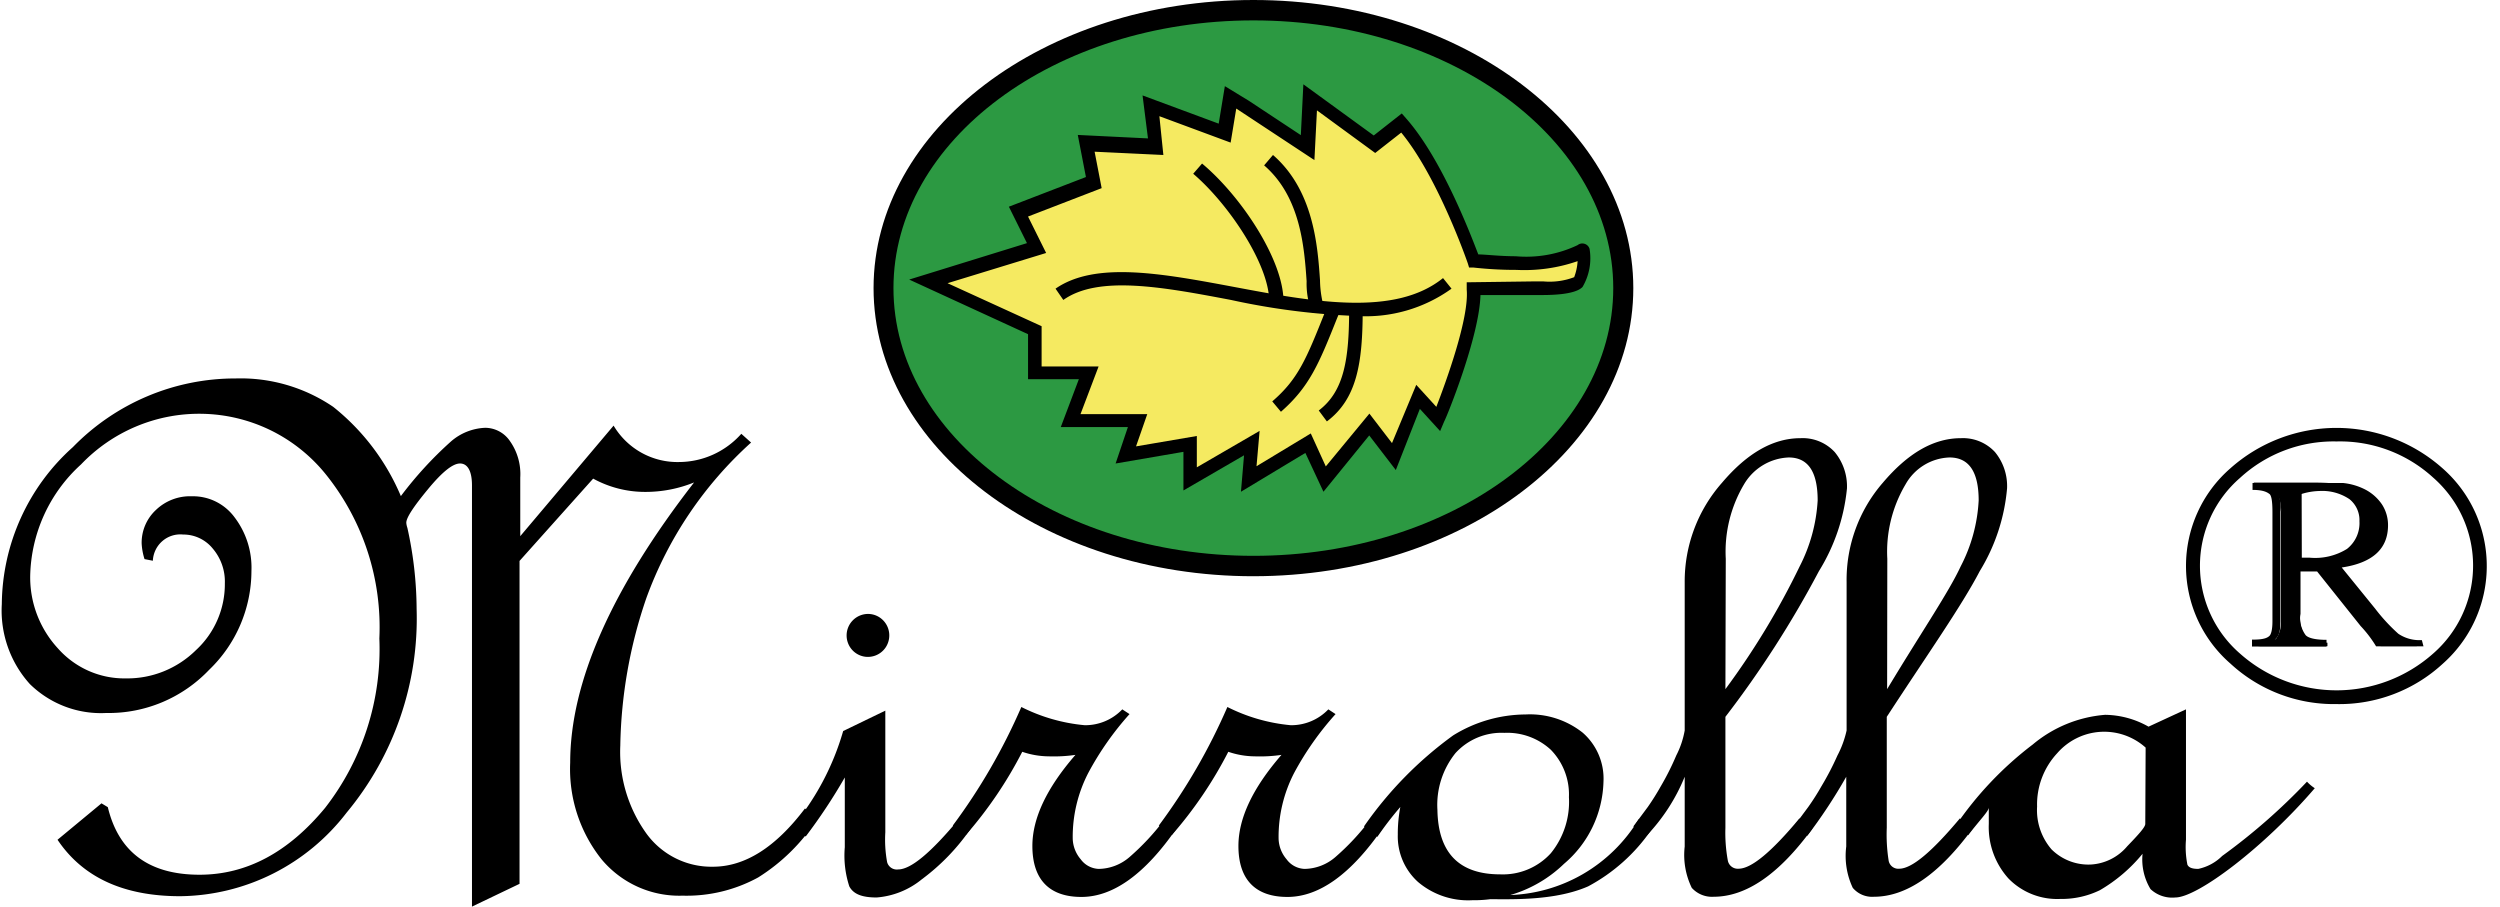 <svg viewBox="0 0 182 66" fill="none" xmlns="http://www.w3.org/2000/svg"><path d="M118.182 20.975c0 11.176-12.063 20.232-26.931 20.232-14.869 0-26.945-9.056-26.945-20.232C64.306 9.798 76.37.742 91.251.742s26.931 9.056 26.931 20.233z" fill="#2C9942"/><path d="M91.25 41.95c-15.263 0-27.655-9.414-27.655-20.975C63.595 9.413 76.014 0 91.25 0c15.237 0 27.655 9.413 27.655 20.975 0 11.561-12.405 20.974-27.655 20.974zm0-40.465c-14.486 0-26.206 8.75-26.206 19.49 0 10.739 11.76 19.49 26.207 19.49 14.446 0 26.194-8.751 26.194-19.49 0-10.74-11.748-19.49-26.194-19.49z" fill="#000"/><path d="M67.559 20.537l7.743 3.54v3.103h3.951l-1.317 3.473h4.873l-.856 2.48 4.688-.81v2.546l4.491-2.651-.21 2.651 4.293-2.651 1.198 2.651 3.28-3.977 1.79 2.333 1.791-4.322 1.475 1.618s2.779-6.749 2.529-9.493h4.504s2.541.106 3.108-.438c.355-.331.619-2.545.276-2.293-1.896 1.418-7.901.742-7.901.742s-2.305-6.762-5.268-10.05l-1.962 1.551-4.689-3.407-.184 3.66-4.504-2.984-1.106-.676-.435 2.652-5.36-1.99.303 3.05-5.057-.252.566 2.851-5.491 2.108 1.317 2.652-7.836 2.333z" fill="#F5EA61"/><path d="M90.342 35.797l.224-2.651-4.412 2.559v-2.811l-4.938.849.895-2.652h-4.886l1.317-3.487h-3.7v-3.275l-8.653-3.977 8.574-2.652-1.317-2.652 5.61-2.16-.593-3.064 5.11.252-.395-3.129 5.544 2.055.448-2.73 1.738 1.06 3.793 2.506.184-3.7 5.123 3.726 2.042-1.604.302.345c2.634 2.97 4.741 8.551 5.268 9.917.501 0 1.554.133 2.726.133a8.706 8.706 0 004.504-.81.55.55 0 01.869.266 4.122 4.122 0 01-.513 2.784c-.158.146-.606.584-2.937.584h-4.491c-.079 3.049-2.476 8.922-2.634 9.188l-.303.715-1.475-1.617-1.751 4.455-1.936-2.52-3.332 4.098-1.317-2.825-4.688 2.825zm-3.213-4.056v2.28l4.57-2.652-.224 2.572 3.95-2.386 1.093 2.4 3.174-3.845 1.646 2.148 1.765-4.243 1.462 1.604c.698-1.803 2.397-6.457 2.212-8.538v-.53l5.031-.067h.527a5.038 5.038 0 002.265-.305c.141-.374.226-.767.25-1.167-1.426.495-2.932.71-4.438.637a27.765 27.765 0 01-3.147-.172h-.316l-.093-.305s-2.146-6.245-4.846-9.52l-1.896 1.485-4.24-3.102-.185 3.62-5.69-3.753-.408 2.48-5.188-1.923.29 2.824-5.005-.239.513 2.652-5.36 2.068 1.318 2.652-7.178 2.2 6.848 3.13v2.93h4.149L78.66 30.15h4.86l-.817 2.346 4.425-.756z" fill="#000"/><path d="M98.744 23.003a51.66 51.66 0 01-9.126-1.166c-4.965-.942-9.653-1.817-12.208 0l-.567-.822c2.898-2.016 7.783-1.101 12.959-.133 5.768 1.087 11.734 2.2 15.25-.637l.619.77a10.68 10.68 0 01-6.927 1.988z" fill="#000"/><path d="M93.437 21.93h-1.04c0-2.652-2.924-7.054-5.532-9.281l.645-.743c2.885 2.413 5.927 7.053 5.927 10.023zm2.08.835a5.79 5.79 0 01-.395-2.294c-.17-2.44-.434-6.139-3.094-8.432l.645-.756c2.963 2.572 3.253 6.629 3.424 9.122a7.74 7.74 0 00.25 1.842l-.83.518zm-2.265 7.212l-.632-.756c1.883-1.617 2.49-3.115 3.806-6.417l.21-.543.923.371-.224.544c-1.33 3.34-2.015 4.985-4.083 6.801zm3.345.703l-.592-.796c1.857-1.405 2.212-3.765 2.212-7.371h.988c0 3.924-.421 6.523-2.608 8.167zM59.473 59.663a13.873 13.873 0 01-4.28 4.216 10.846 10.846 0 01-5.505 1.325 7.345 7.345 0 01-3.253-.642 7.393 7.393 0 01-2.647-2.01 10.547 10.547 0 01-2.278-7.026c0-5.851 3.007-12.653 9.02-20.405a9.4 9.4 0 01-3.529.69 7.86 7.86 0 01-3.819-.968l-5.36 5.993v23.507L34.36 66V35.334c0-1.061-.33-1.592-.87-1.592s-1.316.637-2.343 1.883c-1.028 1.246-1.568 2.055-1.568 2.426 0 0 0 .146.08.385a27.69 27.69 0 01.671 5.9 22.115 22.115 0 01-5.096 14.823 15.537 15.537 0 01-5.364 4.444 15.43 15.43 0 01-6.752 1.641c-4.118 0-7.094-1.37-8.93-4.11l3.201-2.651.46.278c.791 3.28 3.017 4.919 6.678 4.919 3.424 0 6.466-1.631 9.14-4.866a18.82 18.82 0 003.95-12.33 17.752 17.752 0 00-3.819-11.853 11.867 11.867 0 00-4.1-3.31 11.862 11.862 0 00-9.834-.255A11.927 11.927 0 005.9 33.81a11.212 11.212 0 00-2.682 3.658 11.279 11.279 0 00-1.019 4.43A7.626 7.626 0 004.214 47.2c.619.7 1.38 1.258 2.232 1.636a6.442 6.442 0 002.707.551 7.096 7.096 0 002.76-.512 7.135 7.135 0 002.35-1.543 6.51 6.51 0 001.568-2.207 6.549 6.549 0 00.538-2.658 3.702 3.702 0 00-.882-2.533 2.755 2.755 0 00-2.16-1.02 1.99 1.99 0 00-1.507.478 2.012 2.012 0 00-.692 1.43l-.606-.119a4.51 4.51 0 01-.21-1.14 3.253 3.253 0 011.027-2.426 3.59 3.59 0 012.634-1.008 3.738 3.738 0 011.74.388c.54.268 1.01.662 1.368 1.15a6.047 6.047 0 011.224 3.898 10.026 10.026 0 01-.808 3.917 9.971 9.971 0 01-2.273 3.282 10.14 10.14 0 01-3.421 2.36 10.08 10.08 0 01-4.073.782 7.369 7.369 0 01-2.997-.469 7.409 7.409 0 01-2.56-1.639 7.966 7.966 0 01-1.604-2.702c-.35-1-.5-2.06-.437-3.118a15.53 15.53 0 011.383-6.267 15.454 15.454 0 013.792-5.162 16.562 16.562 0 015.425-3.703 16.47 16.47 0 016.428-1.295 11.979 11.979 0 017.098 2.068 16.509 16.509 0 014.925 6.497 27.451 27.451 0 013.648-3.978 4.041 4.041 0 012.49-.994 2.189 2.189 0 011.803.968c.544.771.81 1.707.751 2.651v4.27l6.795-8.048a5.43 5.43 0 002.023 1.97c.835.466 1.777.7 2.732.681a6.089 6.089 0 002.488-.541 6.126 6.126 0 002.055-1.514l.711.637a28.181 28.181 0 00-7.625 11.322 34.678 34.678 0 00-1.896 10.74 10.178 10.178 0 001.883 6.377 5.871 5.871 0 002.132 1.82 5.827 5.827 0 002.727.62c2.336 0 4.57-1.415 6.704-4.243l.869.809z" fill="#000"/><path d="M70.667 60.325a15.557 15.557 0 01-3.556 3.686 5.918 5.918 0 01-3.292 1.326c-1.106 0-1.7-.265-1.989-.809a7.205 7.205 0 01-.329-2.85V56.6a40.328 40.328 0 01-2.845 4.295l-.987-.689a19.081 19.081 0 003.714-6.987l3.068-1.485v8.857a9.04 9.04 0 00.132 2.174.73.73 0 00.803.53c.922 0 2.384-1.22 4.412-3.659l.869.69zM64.74 46.258c0 .31-.091.612-.262.87a1.557 1.557 0 01-1.596.665 1.552 1.552 0 01-.795-.428 1.568 1.568 0 011.099-2.671 1.544 1.544 0 011.099.458 1.566 1.566 0 01.455 1.106z" fill="#000"/><path d="M85.64 60.325c-2.291 3.315-4.609 4.972-6.913 4.972-2.305 0-3.57-1.233-3.57-3.712 0-2.015 1.045-4.225 3.135-6.63a11.01 11.01 0 01-1.95.107 6.047 6.047 0 01-1.922-.332 30 30 0 01-4.109 6.06l-.948-.69a43.32 43.32 0 004.991-8.631 12.816 12.816 0 004.61 1.326 3.73 3.73 0 002.739-1.154l.527.345a21.762 21.762 0 00-3.003 4.282 10.144 10.144 0 00-1.133 4.76c.01.561.215 1.101.58 1.525a1.701 1.701 0 001.317.703 3.502 3.502 0 002.239-.862 17.672 17.672 0 002.541-2.731l.87.662z" fill="#000"/><path d="M100.64 60.325c-2.291 3.315-4.609 4.972-6.913 4.972-2.305 0-3.57-1.233-3.57-3.712 0-2.015 1.045-4.225 3.135-6.63-.645.094-1.298.13-1.95.107a6.048 6.048 0 01-1.922-.332 30 30 0 01-4.109 6.06l-.948-.69a43.311 43.311 0 004.991-8.631 12.816 12.816 0 004.61 1.326 3.73 3.73 0 002.739-1.154l.526.345a21.755 21.755 0 00-3.015 4.282 10.144 10.144 0 00-1.133 4.76c.01.561.215 1.101.58 1.525a1.703 1.703 0 001.317.703 3.502 3.502 0 002.238-.862 17.672 17.672 0 002.542-2.731l.882.662z" fill="#000"/><path d="M99.297 60.166a27.614 27.614 0 016.493-6.629 10.102 10.102 0 015.267-1.524 6.188 6.188 0 014.162 1.325 4.44 4.44 0 011.514 3.58 8.119 8.119 0 01-.799 3.294 8.065 8.065 0 01-2.072 2.672 9.418 9.418 0 01-6.676 2.652 5.638 5.638 0 01-3.951-1.326 4.465 4.465 0 01-1.475-3.447c-.005-.676.057-1.351.184-2.015a24.186 24.186 0 00-1.672 2.174l-.975-.756zm9.917 3.487a4.715 4.715 0 003.687-1.538 5.925 5.925 0 001.317-4.083 4.654 4.654 0 00-1.317-3.447 4.673 4.673 0 00-3.384-1.233 4.529 4.529 0 00-3.556 1.471 6.019 6.019 0 00-1.317 4.137c.053 3.129 1.576 4.693 4.57 4.693zm10.996-3.235a12.985 12.985 0 01-4.596 4.11c-3.016 1.326-7.243.81-8.692.955l2.832-.318a11.375 11.375 0 005.479-1.53 11.464 11.464 0 004.068-3.999l.909.782z" fill="#000"/><path d="M118.906 60.166l1.054-1.418c.341-.488.657-.992.948-1.512.421-.717.795-1.46 1.119-2.227a6.434 6.434 0 00.619-1.83V42.374a10.852 10.852 0 012.713-7.226c1.831-2.161 3.727-3.248 5.716-3.248a3.18 3.18 0 012.489 1.007c.614.742.933 1.687.895 2.652a14.055 14.055 0 01-2.041 6.02 74.59 74.59 0 01-6.808 10.606v8.074c-.027.79.031 1.582.171 2.36a.735.735 0 00.79.623c.922 0 2.397-1.22 4.425-3.659l.948.73c-2.414 3.314-4.811 4.971-7.19 4.971a1.98 1.98 0 01-1.594-.65 5.48 5.48 0 01-.514-3.01v-5.077a13.709 13.709 0 01-2.778 4.296l-.962-.677zm6.704-9.996a55.904 55.904 0 005.399-8.923 11.997 11.997 0 001.317-4.813c0-2.095-.698-3.13-2.107-3.13a3.93 3.93 0 00-1.885.566 3.968 3.968 0 00-1.381 1.41 9.606 9.606 0 00-1.317 5.397l-.026 9.493z" fill="#000"/><path d="M130.588 60.166l1.053-1.418c.346-.487.667-.992.961-1.512a20.28 20.28 0 001.159-2.227 7.276 7.276 0 00.672-1.83V42.374c-.038-2.654.9-5.227 2.634-7.226 1.83-2.161 3.701-3.248 5.689-3.248a3.169 3.169 0 012.476 1.008c.611.742.925 1.687.882 2.65a13.826 13.826 0 01-1.988 6.02c-1.317 2.532-3.806 6.06-6.769 10.607v8.074c-.033.79.011 1.58.131 2.36a.718.718 0 00.263.47c.145.117.33.172.514.153.909 0 2.371-1.22 4.412-3.659l.935.73c-2.423 3.314-4.82 4.971-7.19 4.971a1.842 1.842 0 01-1.541-.65 5.46 5.46 0 01-.474-3.01v-5.077a38.267 38.267 0 01-2.832 4.296l-.987-.677zm6.795-9.996c2.463-4.097 4.491-7.067 5.347-8.923a11.69 11.69 0 001.317-4.813c0-2.095-.711-3.13-2.121-3.13a3.801 3.801 0 00-1.865.562 3.839 3.839 0 00-1.348 1.414 9.614 9.614 0 00-1.317 5.397l-.013 9.492z" fill="#000"/><path d="M167.949 56.905a44.286 44.286 0 01-6.176 5.41 3.485 3.485 0 01-1.739.94c-.447 0-.685-.092-.79-.304a6.512 6.512 0 01-.105-1.817v-9.493l-2.726 1.26a6.552 6.552 0 00-3.161-.862 9.344 9.344 0 00-5.268 2.161 25.34 25.34 0 00-5.649 5.966l.948.637c.816-1.074 1.501-1.75 1.501-2.015v1.193a5.59 5.59 0 001.436 3.977 4.949 4.949 0 003.766 1.485c.998.017 1.985-.2 2.884-.636a11.465 11.465 0 003.108-2.652 4.17 4.17 0 00.58 2.572 2.31 2.31 0 001.804.61c1.633 0 6.492-3.686 10.153-7.955a2.985 2.985 0 01-.566-.477zm-11.773 3.076c0 .238-.501.782-1.317 1.63a3.736 3.736 0 01-2.634 1.326 3.809 3.809 0 01-2.871-1.1 4.372 4.372 0 01-1.054-3.116 5.475 5.475 0 011.462-3.884 4.552 4.552 0 011.413-1.094 4.516 4.516 0 015.027.682l-.026 5.556zm13.92-28.585c2.794-.061 5.503.97 7.559 2.877a9.148 9.148 0 012.321 3.119 9.209 9.209 0 01-2.321 10.736 11.387 11.387 0 01-7.559 2.875 11.388 11.388 0 01-7.56-2.875 9.126 9.126 0 01-2.325-3.114 9.185 9.185 0 010-7.614 9.125 9.125 0 012.325-3.114 10.84 10.84 0 017.56-2.89zm0 19.132c2.653.058 5.226-.92 7.177-2.732a8.72 8.72 0 002.993-6.59 8.72 8.72 0 00-2.993-6.59 10.783 10.783 0 00-7.19-2.75c-2.651 0-5.21.979-7.191 2.752a8.69 8.69 0 00-2.209 2.962 8.754 8.754 0 000 7.24 8.688 8.688 0 002.209 2.963 10.258 10.258 0 007.204 2.745zm5.847-3.487h-2.634a15.992 15.992 0 00-1.198-1.684l-3.332-4.283h-1.317v3.607a2.663 2.663 0 00.369 1.71c.237.252.619.384 1.606.398v.252h-5.268a2.241 2.241 0 001.462-.451c.294-.377.443-.848.422-1.326v-7.955a2.423 2.423 0 00-.422-1.578c-.237-.265-.566-.398-1.554-.398v-.198h4.149c.8-.01 1.601.03 2.396.119.532.064 1.046.23 1.515.49.464.24.859.596 1.146 1.035.274.416.416.906.408 1.405 0 1.684-1.198 2.652-3.595 2.89l2.713 3.341a14.484 14.484 0 001.619 1.883c.439.306.955.48 1.489.504l.026.239zm-8.389-5.967h.566a4.532 4.532 0 002.884-.808 2.73 2.73 0 001.014-2.268 2.228 2.228 0 00-.829-1.83 3.357 3.357 0 00-2.226-.675 3.77 3.77 0 00-1.409.291v5.29z" fill="#000"/><path d="M170.096 51.257a11.1 11.1 0 01-7.731-2.957 9.376 9.376 0 01-2.38-3.196 9.447 9.447 0 010-7.807 9.376 9.376 0 012.38-3.197 11.624 11.624 0 017.731-2.948c2.848 0 5.597 1.049 7.73 2.948a9.434 9.434 0 012.372 3.207 9.494 9.494 0 01-2.372 11.02 11.098 11.098 0 01-7.73 2.93zm0-19.119a10.05 10.05 0 00-7.02 2.652 8.437 8.437 0 00-2.154 2.877 8.477 8.477 0 000 7.04 8.437 8.437 0 002.154 2.877 10.587 10.587 0 007.026 2.672c2.587 0 5.085-.95 7.026-2.672a8.461 8.461 0 002.15-2.886 8.515 8.515 0 00-2.15-9.935 10.048 10.048 0 00-7.032-2.625zm6.123 1.326c.434.3.847.628 1.238.981a8.966 8.966 0 012.27 3.05 9.021 9.021 0 010 7.45 8.966 8.966 0 01-2.27 3.05 7.093 7.093 0 01-.592.504c.224-.17.439-.352.645-.544a8.921 8.921 0 002.257-3.036 8.98 8.98 0 000-7.411 8.922 8.922 0 00-2.257-3.036 11.192 11.192 0 00-1.33-1.008h.039zm-10.917-.756a10.904 10.904 0 00-2.634 1.764 8.834 8.834 0 00-2.27 3.028 8.873 8.873 0 00-.798 3.707 8.682 8.682 0 001.396 4.786 8.661 8.661 0 01-1.317-4.76 8.924 8.924 0 01.801-3.728 8.88 8.88 0 012.28-3.047 10.267 10.267 0 012.503-1.763l.039.013zm11.128 14.346h-3.45a8.622 8.622 0 00-1.12-1.472l-3.173-3.977h-1.225v3.102a2.116 2.116 0 00.395 1.538c.105.106.382.305 1.317.332h.197v.49h-5.425v-.504h.092c.777 0 1.027-.132 1.172-.265.145-.133.224-.53.224-1.06v-7.956c0-.888-.092-1.233-.224-1.325-.132-.093-.382-.292-1.225-.292v-.504h6.572a4.53 4.53 0 011.606.464c.497.252.923.626 1.238 1.087.296.453.451.983.448 1.525 0 1.724-1.133 2.744-3.371 3.076l2.423 2.983a13.221 13.221 0 001.699 1.843c.437.293.949.454 1.475.464h.237l.118.45zm-3.029-.504h1.515a.88.88 0 01-.501-.172 12.17 12.17 0 01-1.778-1.856l-2.818-3.46a4.575 4.575 0 01-.777.158l3.227 3.978c.645.861.961 1.339 1.093 1.339l.039.013zm-7.77 0h2.358a.696.696 0 01-.409-.093 2.468 2.468 0 01-.513-1.763v-9.069h.263c.148-.026.3-.026.448 0h-2.107a2.45 2.45 0 01.342 1.644v7.955c0 .69-.079 1.048-.382 1.326-.013.04.013-.013-.039-.013l.039.013zm1.923-5.953h.566a4.39 4.39 0 002.74-.636 2.389 2.389 0 00.908-2.016 1.957 1.957 0 00-.724-1.604 3.55 3.55 0 00-2.199-.596 4.705 4.705 0 00-1.317.225l.026 4.627zm2.976-5.078c.296.11.571.266.817.464a2.49 2.49 0 01.909 2.015 2.99 2.99 0 01-1.094 2.453c-.146.108-.3.205-.46.292 1.87-.305 2.765-1.154 2.765-2.559a2.305 2.305 0 00-.355-1.326 2.762 2.762 0 00-1.067-.941 3.933 3.933 0 00-1.423-.464l-.092.066z" fill="#000"/></svg>